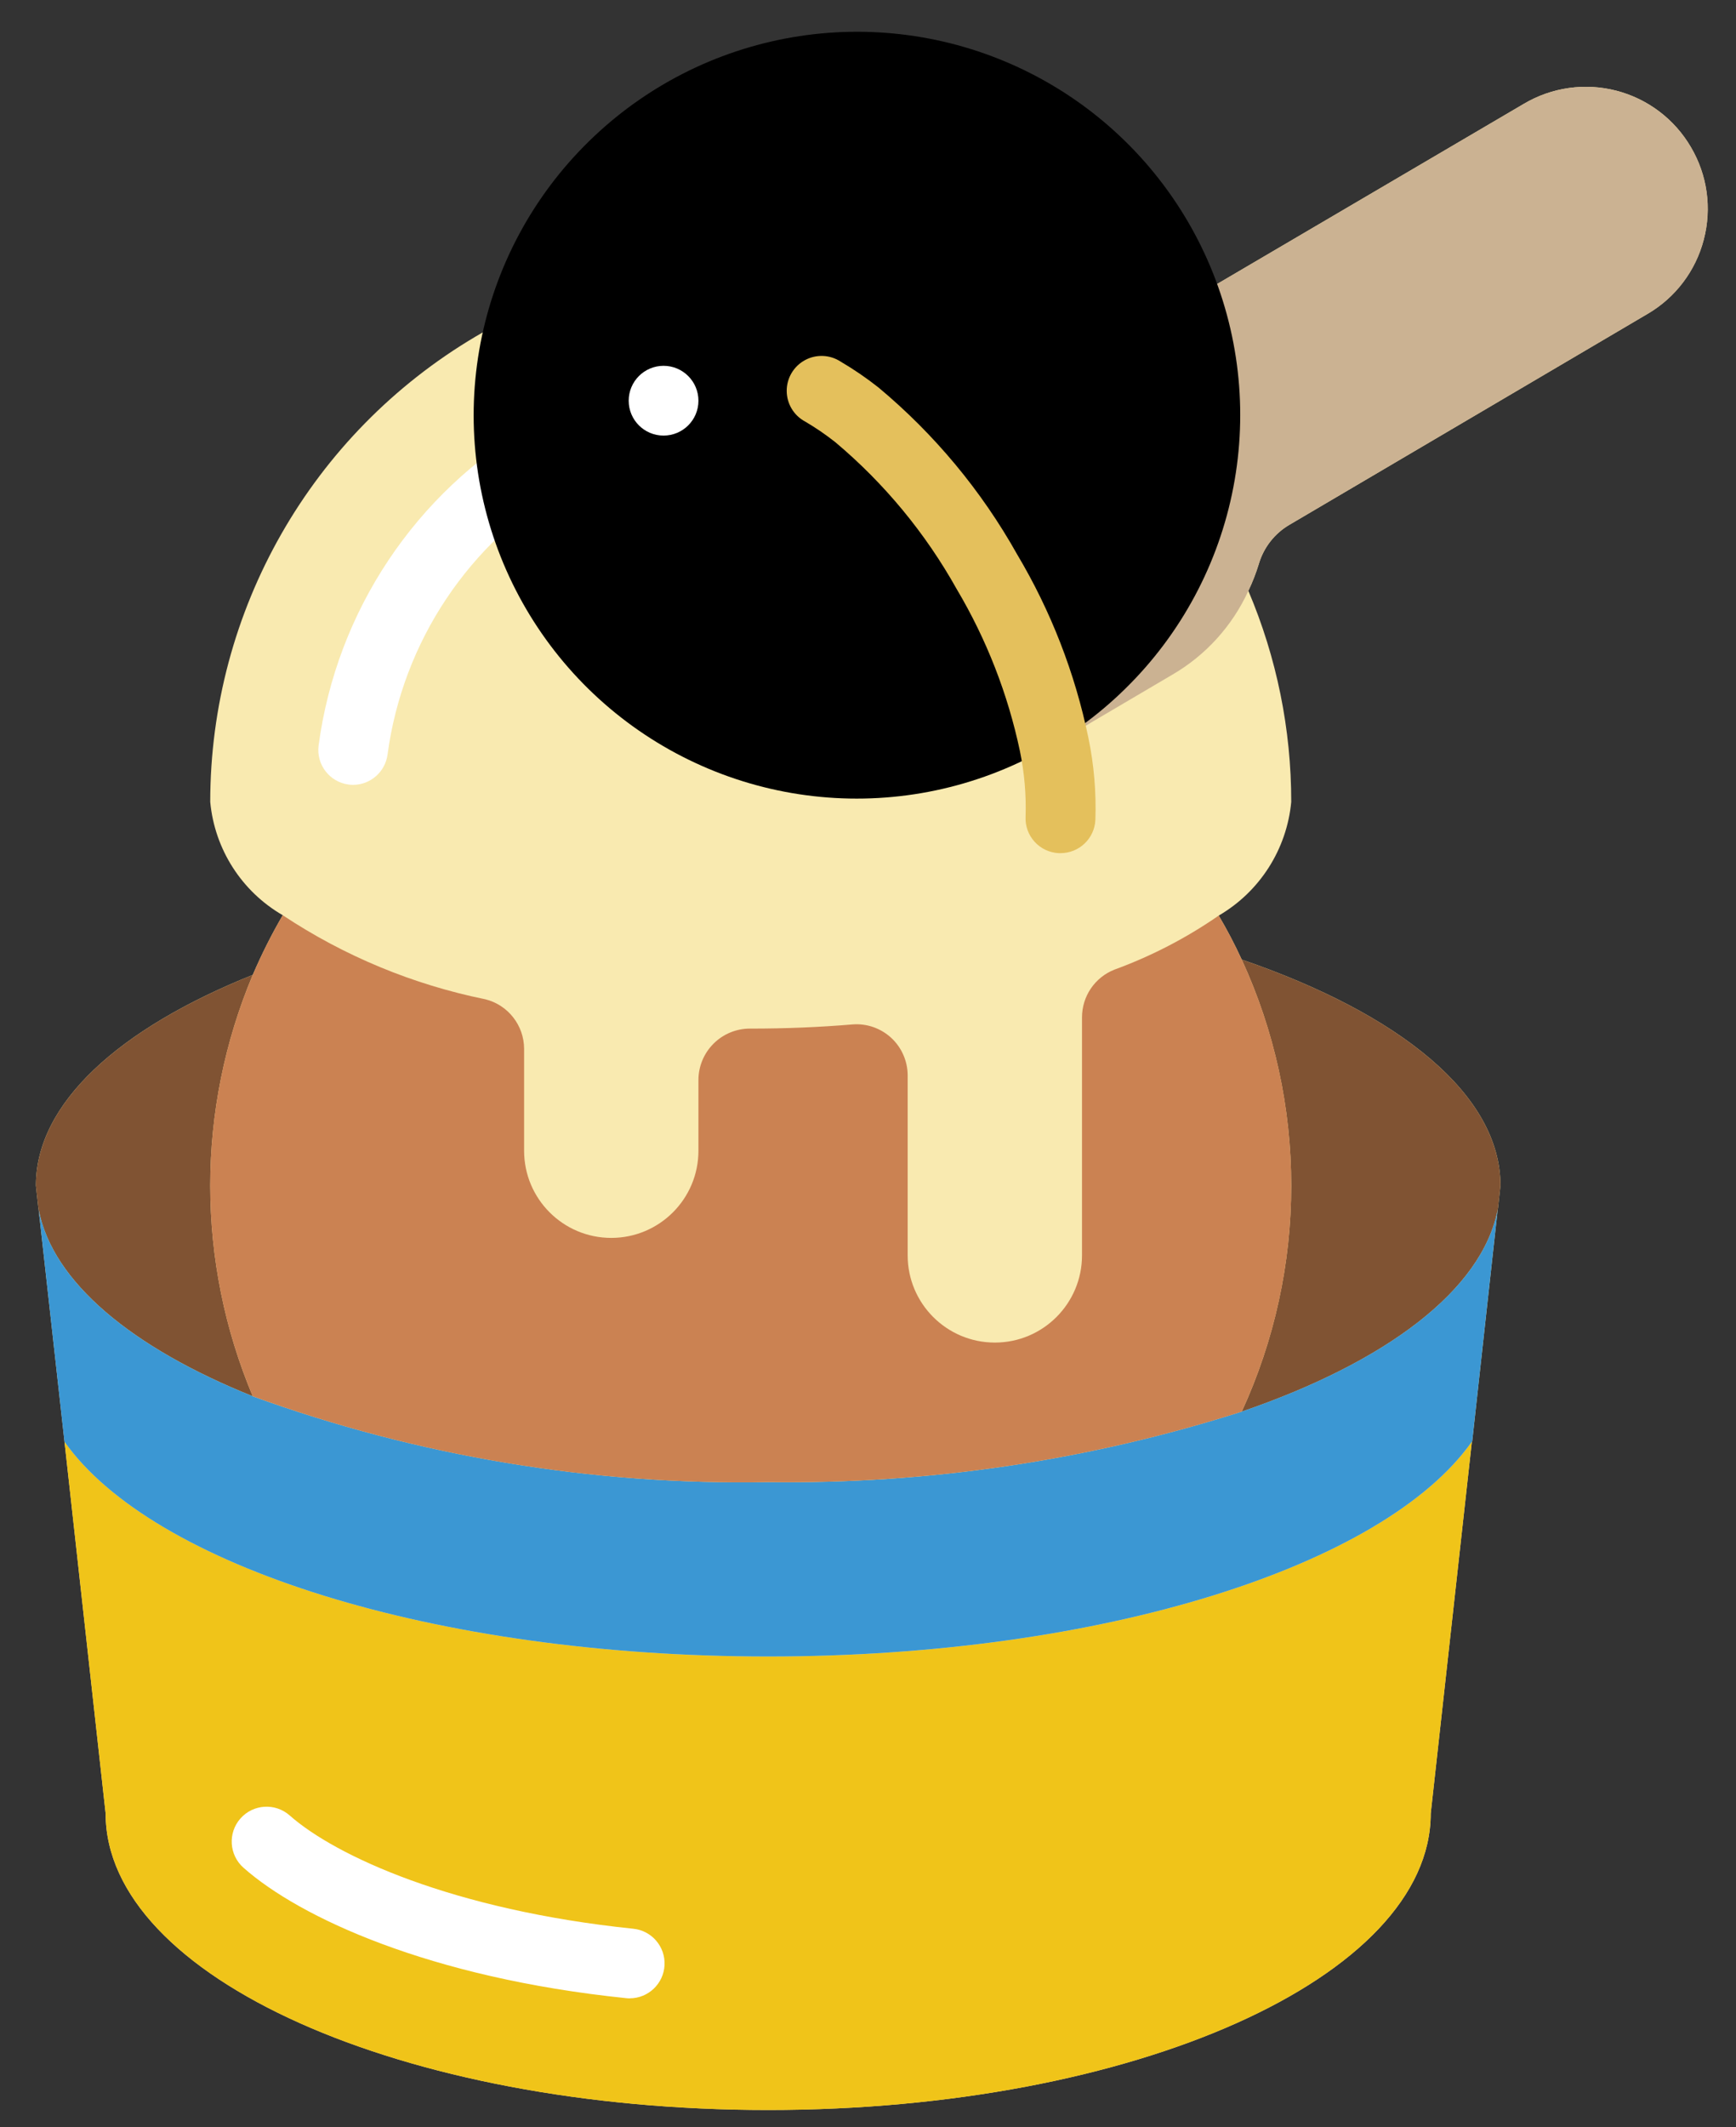 <?xml version="1.0" encoding="UTF-8"?> <svg xmlns="http://www.w3.org/2000/svg" width="40" height="49" viewBox="0 0 40 49" fill="none"><rect x="0" y="0" width="40" height="49" fill="#333333" stroke="none"/> <path d="M38.96 3.388C38.584 2.744 37.965 2.276 37.243 2.089C36.52 1.902 35.753 2.011 35.111 2.392L26.86 7.237C26.529 7.443 26.131 7.512 25.751 7.43C24.94 7.246 24.094 7.294 23.308 7.567V7.559C19.449 5.436 14.756 5.508 10.964 7.749C7.173 9.989 4.846 14.066 4.844 18.47C4.945 19.56 5.568 20.533 6.515 21.081C6.256 21.524 6.026 21.983 5.824 22.455C2.739 23.692 0.827 25.412 0.827 27.308L0.883 27.814L0.891 27.863L1.486 33.206L2.434 41.771C2.434 45.539 9.271 48.6 17.7 48.6C26.128 48.6 32.966 45.539 32.966 41.771L33.914 33.206L33.922 33.198L34.509 27.863L34.517 27.814L34.573 27.308C34.573 25.219 32.259 23.355 28.611 22.102C28.452 21.755 28.275 21.417 28.081 21.089C29.028 20.537 29.65 19.561 29.752 18.47C29.753 16.799 29.417 15.146 28.764 13.609C28.859 13.409 28.94 13.202 29.005 12.99C29.117 12.607 29.374 12.281 29.72 12.082L37.964 7.229C38.605 6.852 39.071 6.236 39.258 5.515C39.445 4.795 39.338 4.03 38.96 3.388V3.388Z" fill="#F9EAB0"></path> <path d="M34.573 27.308L34.517 27.814L34.509 27.863C34.147 29.719 31.938 31.374 28.611 32.515C30.132 29.21 30.132 25.406 28.611 22.102C32.259 23.355 34.573 25.219 34.573 27.308V27.308Z" fill="#805333"></path> <path d="M4.844 27.308C4.845 28.975 5.178 30.625 5.824 32.161C3.044 31.044 1.212 29.534 0.891 27.863L0.883 27.814L0.827 27.308C0.827 25.412 2.739 23.692 5.824 22.455C5.178 23.991 4.845 25.641 4.844 27.308V27.308Z" fill="#805333"></path> <path d="M33.914 33.206L32.966 41.771C32.966 45.539 26.128 48.601 17.7 48.601C9.271 48.601 2.434 45.539 2.434 41.771L1.486 33.206C3.502 36.066 9.995 38.156 17.7 38.156C25.405 38.156 31.898 36.066 33.914 33.206Z" fill="#F0C419"></path> <path d="M34.509 27.862L33.922 33.197L33.914 33.206C31.897 36.066 25.405 38.155 17.7 38.155C9.994 38.155 3.502 36.066 1.485 33.206L0.891 27.862C1.212 29.534 3.044 31.044 5.824 32.161C9.628 33.542 13.654 34.212 17.7 34.138C21.401 34.187 25.085 33.639 28.611 32.514C31.938 31.373 34.147 29.718 34.509 27.862V27.862Z" fill="#3B97D3"></path> <path d="M8.138 18.078C8.104 18.078 8.069 18.076 8.034 18.071C7.594 18.014 7.284 17.611 7.341 17.171C7.755 14.079 9.573 11.352 12.268 9.779C12.649 9.58 13.12 9.716 13.336 10.089C13.551 10.462 13.434 10.938 13.071 11.169C10.807 12.489 9.279 14.78 8.93 17.377C8.878 17.776 8.54 18.075 8.138 18.078Z" fill="white"></path> <path d="M29.752 27.308C29.754 29.106 29.365 30.882 28.611 32.515C25.085 33.639 21.401 34.187 17.7 34.138C13.654 34.213 9.628 33.543 5.824 32.161C4.517 29.058 4.517 25.558 5.824 22.455C6.026 21.983 6.256 21.524 6.515 21.081C7.932 22.022 9.517 22.679 11.184 23.017C11.707 23.148 12.075 23.619 12.076 24.158V26.505C12.076 27.614 12.975 28.513 14.084 28.513C15.194 28.513 16.093 27.614 16.093 26.505V24.873C16.094 24.559 16.22 24.258 16.443 24.037C16.666 23.815 16.968 23.691 17.282 23.692H17.298C18.102 23.692 18.881 23.66 19.644 23.596C19.971 23.57 20.294 23.683 20.535 23.905C20.776 24.128 20.913 24.441 20.914 24.769V28.915C20.914 30.024 21.813 30.924 22.923 30.924C24.032 30.924 24.931 30.024 24.931 28.915V23.435C24.93 22.949 25.226 22.512 25.678 22.334C26.529 22.023 27.336 21.605 28.081 21.089C28.275 21.417 28.452 21.755 28.611 22.102C29.365 23.734 29.754 25.51 29.752 27.308Z" fill="#CB8252"></path> <path d="M39.258 5.518C39.073 6.239 38.607 6.855 37.964 7.229L29.72 12.082C29.374 12.281 29.118 12.607 29.005 12.99C28.94 13.202 28.86 13.409 28.764 13.609C28.392 14.421 27.777 15.098 27.004 15.545L24.289 17.144C23.996 15.742 23.472 14.398 22.738 13.167C21.97 11.792 20.957 10.569 19.749 9.559L22.521 7.928C22.773 7.786 23.036 7.665 23.308 7.567C24.094 7.294 24.94 7.246 25.751 7.43C26.131 7.512 26.529 7.443 26.86 7.237L35.111 2.392C35.753 2.011 36.521 1.902 37.243 2.089C37.966 2.276 38.584 2.744 38.96 3.388C39.342 4.029 39.449 4.797 39.258 5.518V5.518Z" fill="#CBB292"></path> <path d="M19.749 9.559L19.741 9.567" stroke="black" stroke-width="17.655" stroke-linecap="round" stroke-linejoin="round"></path> <path d="M15.289 10.033C15.733 10.033 16.093 9.674 16.093 9.23C16.093 8.786 15.733 8.426 15.289 8.426C14.846 8.426 14.486 8.786 14.486 9.23C14.486 9.674 14.846 10.033 15.289 10.033Z" fill="white"></path> <path d="M14.504 46.029C14.477 46.029 14.45 46.027 14.423 46.024C9.901 45.557 6.906 44.167 5.611 43.021C5.278 42.727 5.246 42.219 5.54 41.886C5.834 41.553 6.342 41.522 6.675 41.816C7.733 42.751 10.44 43.996 14.59 44.425C15.016 44.467 15.333 44.837 15.312 45.264C15.29 45.692 14.937 46.028 14.509 46.028L14.504 46.029Z" fill="white"></path> <path d="M24.434 19.651H24.395C24.183 19.641 23.982 19.547 23.839 19.389C23.695 19.232 23.62 19.023 23.631 18.811C23.647 18.303 23.603 17.796 23.5 17.298C23.222 15.984 22.73 14.724 22.044 13.569C21.324 12.281 20.377 11.134 19.247 10.185C19.027 10.011 18.794 9.852 18.552 9.71C18.291 9.571 18.128 9.3 18.127 9.004C18.126 8.708 18.288 8.436 18.548 8.295C18.808 8.154 19.124 8.168 19.371 8.33C19.676 8.509 19.968 8.709 20.246 8.929C21.533 10.003 22.614 11.303 23.434 12.765C24.214 14.073 24.769 15.502 25.078 16.993C25.207 17.615 25.261 18.25 25.239 18.885C25.219 19.315 24.864 19.652 24.434 19.651Z" fill="#E4C05C"></path> </svg> 